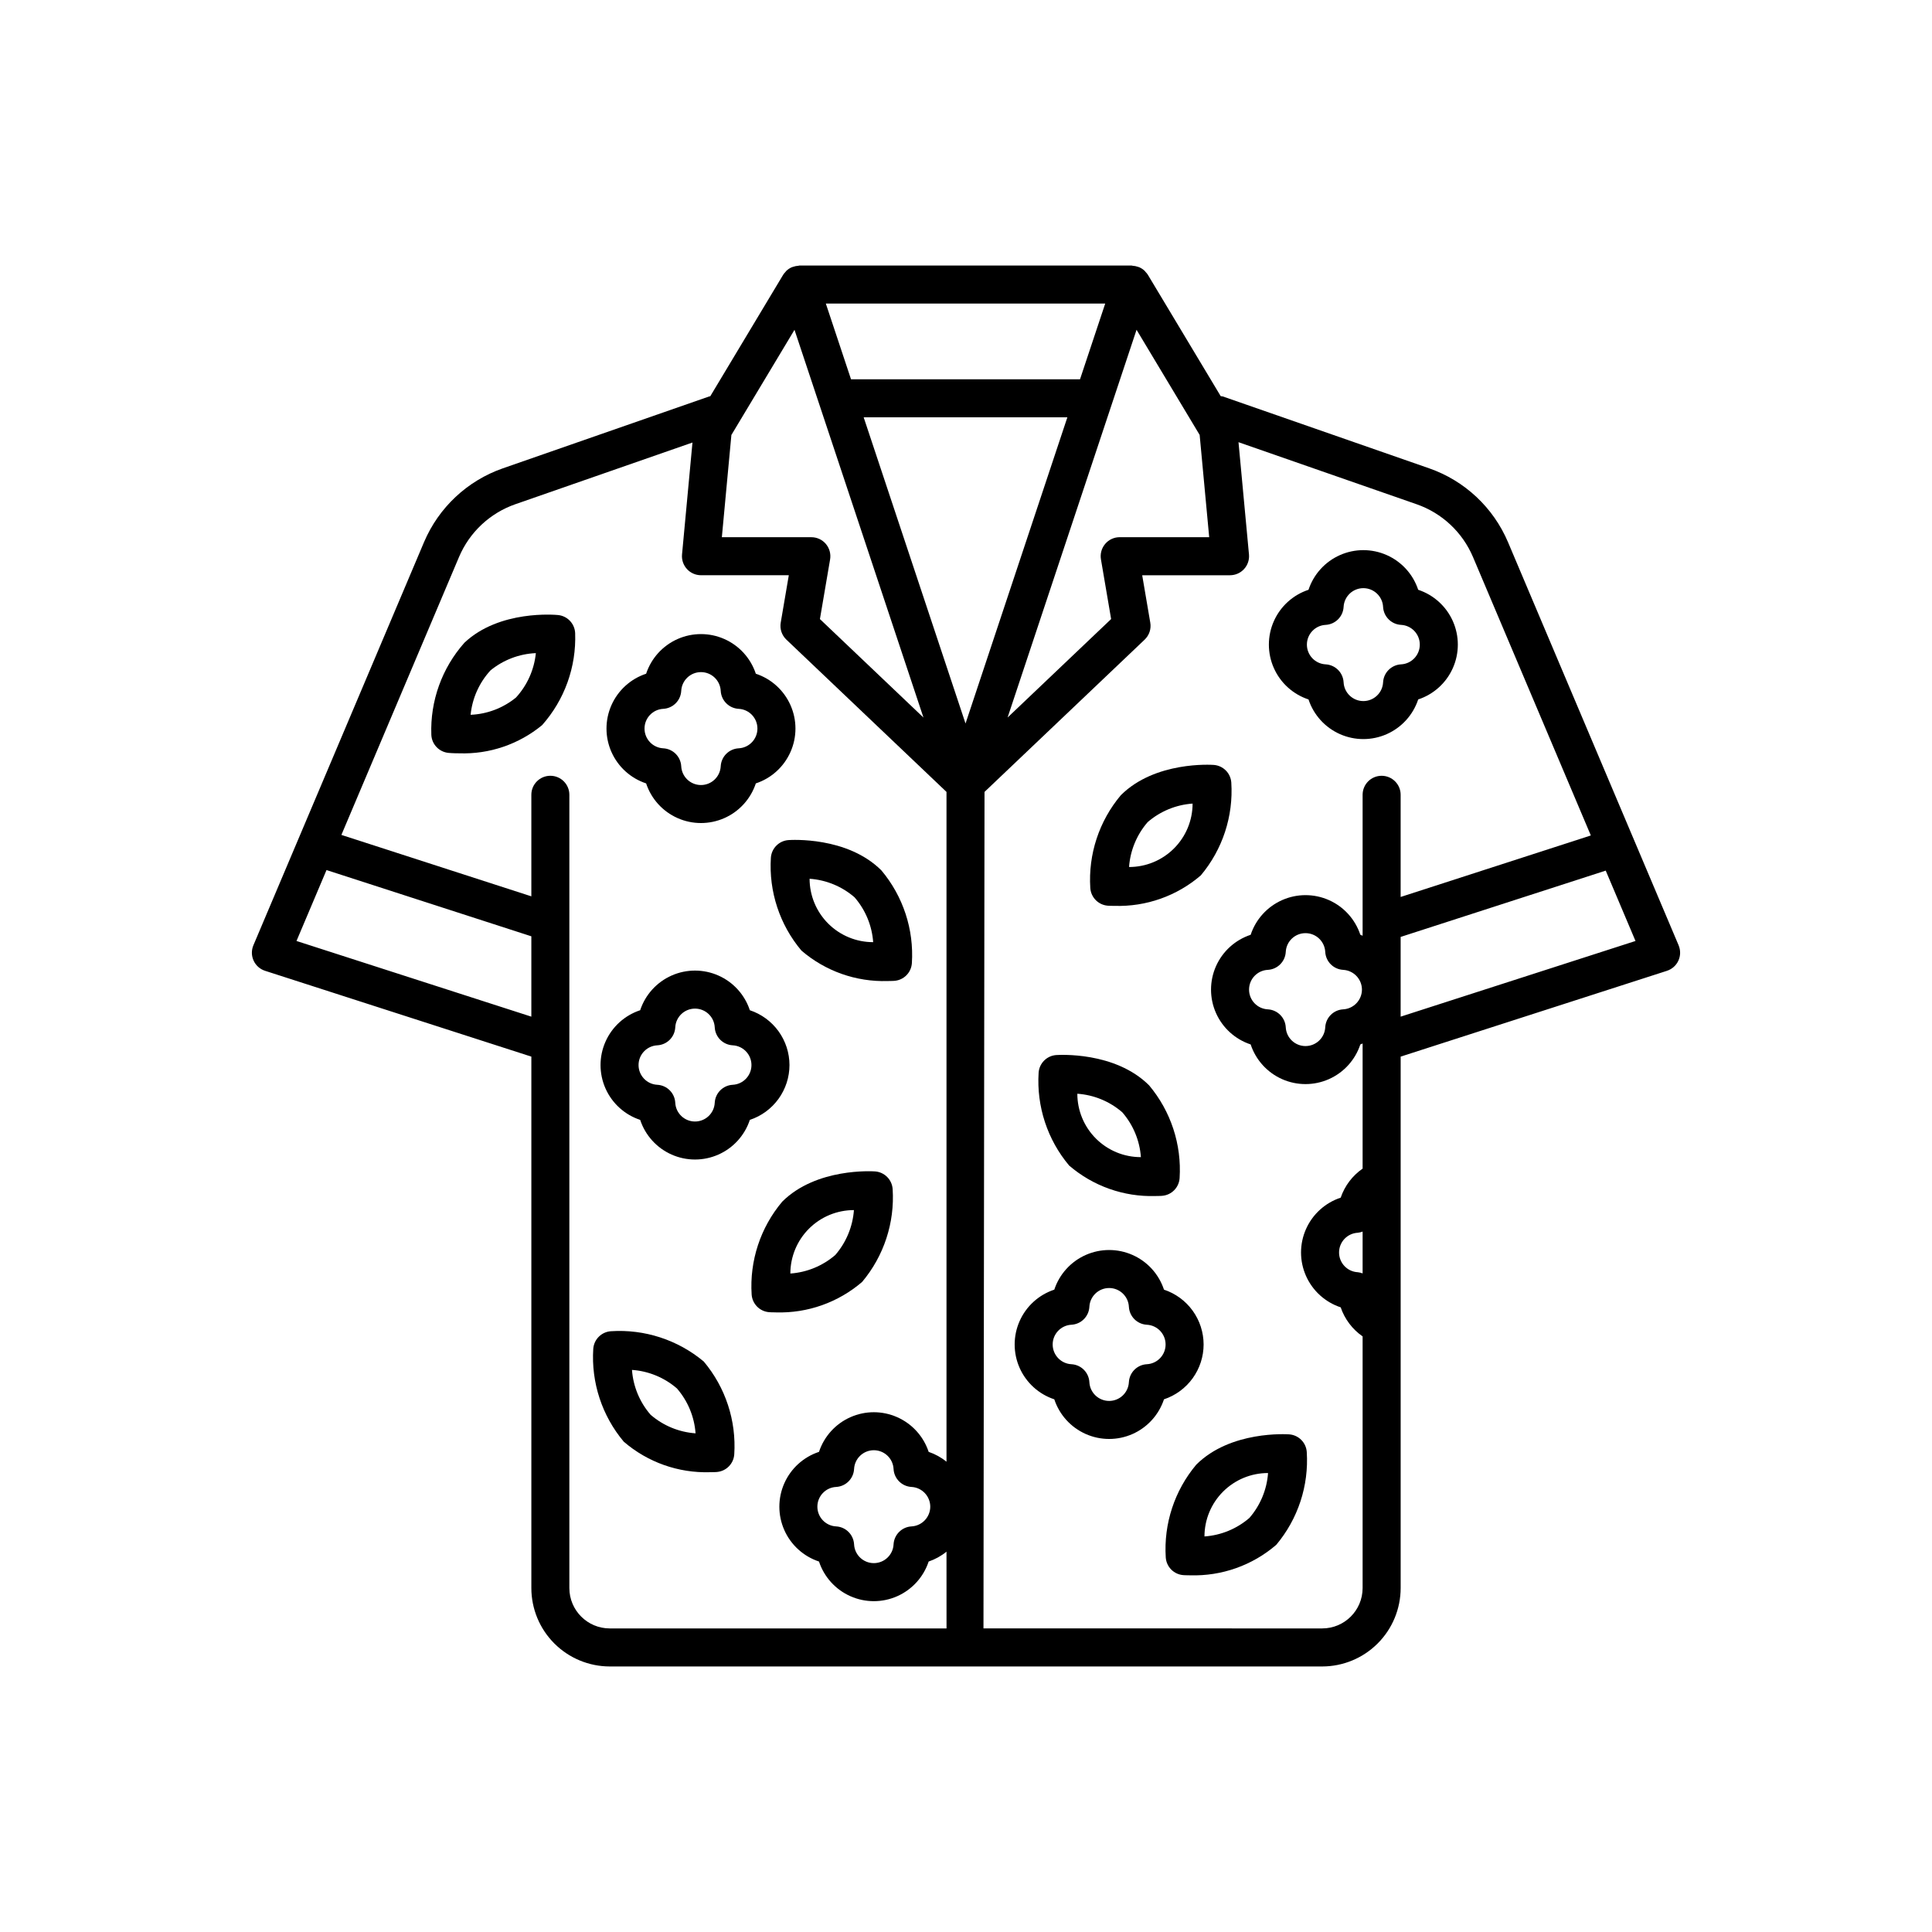 <?xml version="1.0" encoding="UTF-8"?>
<!-- Uploaded to: ICON Repo, www.svgrepo.com, Generator: ICON Repo Mixer Tools -->
<svg fill="#000000" width="800px" height="800px" version="1.1" viewBox="144 144 512 512" xmlns="http://www.w3.org/2000/svg">
 <g>
  <path d="m588.85 394.51-45.215-106.84c-3.891-9.168-11.473-16.273-20.879-19.555l-54.703-19.055c-0.18-0.035-0.367-0.062-0.551-0.074l-19.305-32.168v-0.004c-0.18-0.27-0.383-0.52-0.609-0.746-0.078-0.086-0.133-0.188-0.215-0.266v-0.004c-0.418-0.402-0.902-0.73-1.434-0.965-0.117-0.051-0.242-0.074-0.359-0.121h-0.004c-0.453-0.164-0.93-0.258-1.41-0.285-0.102-0.008-0.188-0.059-0.289-0.059h-88.008c-0.105 0-0.191 0.055-0.297 0.059v0.004c-0.484 0.023-0.961 0.121-1.414 0.285-0.117 0.043-0.234 0.062-0.348 0.113-0.535 0.234-1.023 0.566-1.445 0.973-0.078 0.074-0.129 0.168-0.199 0.25-0.23 0.234-0.438 0.488-0.617 0.762l-19.328 32.207c-0.09 0.027-0.184 0.004-0.273 0.039l-54.699 19.055c-9.406 3.285-16.988 10.387-20.879 19.559l-45.219 106.84c-0.551 1.305-0.531 2.777 0.059 4.062 0.59 1.285 1.691 2.266 3.035 2.695l70.57 22.742v140.84c0.004 5.508 2.195 10.789 6.09 14.68 3.894 3.894 9.172 6.086 14.68 6.094h188.83c5.508-0.008 10.785-2.199 14.68-6.094 3.894-3.891 6.086-9.172 6.094-14.68v-140.84l70.566-22.738v-0.004c1.344-0.43 2.445-1.41 3.035-2.695 0.59-1.285 0.609-2.758 0.059-4.059zm-150.39-86.457-27.438 26.094 34.176-102.75 16.723 27.863 2.527 27.098-23.719 0.004c-1.484-0.004-2.894 0.652-3.852 1.789-0.957 1.133-1.363 2.633-1.113 4.098zm-38.586 27.684-26.992-81.145h53.98zm-37.004-47.582c-0.957-1.137-2.367-1.789-3.852-1.789h-23.719l2.527-27.098 16.723-27.863 34.176 102.75-27.438-26.094 2.695-15.801v-0.004c0.25-1.465-0.156-2.965-1.113-4.098zm67.344-43.637h-60.684l-6.676-20.07h74.039zm-207.64 148.85 7.953-18.793 54.285 17.555v21.293zm72.312 171.48v-210.22c0-2.785-2.254-5.039-5.039-5.039-2.781 0-5.035 2.254-5.035 5.039v26.91l-50.34-16.277 31.176-73.66c2.777-6.551 8.191-11.625 14.91-13.973l46.953-16.355-2.766 29.66v0.004c-0.129 1.41 0.34 2.812 1.297 3.859 0.953 1.047 2.305 1.645 3.723 1.645h23.277l-2.141 12.562c-0.285 1.656 0.273 3.344 1.492 4.5l42.438 40.359v177.51c-1.406-1.148-3.008-2.031-4.727-2.613-1.355-4.106-4.383-7.441-8.332-9.191-3.949-1.754-8.453-1.754-12.402 0-3.949 1.75-6.973 5.086-8.328 9.191-4.102 1.352-7.441 4.379-9.191 8.328-1.75 3.949-1.75 8.453 0 12.402s5.09 6.977 9.191 8.332c1.355 4.102 4.379 7.438 8.328 9.191 3.949 1.75 8.453 1.75 12.402 0 3.949-1.754 6.977-5.09 8.332-9.191 1.719-0.586 3.32-1.469 4.727-2.617l0.008 20.344h-89.258c-5.902-0.004-10.688-4.789-10.695-10.695zm95.645-21.562c-0.012 2.785-2.199 5.082-4.984 5.227-2.555 0.145-4.598 2.188-4.742 4.746-0.133 2.789-2.438 4.984-5.231 4.984-2.797 0-5.098-2.195-5.234-4.984-0.145-2.559-2.184-4.602-4.742-4.746-2.789-0.133-4.984-2.434-4.984-5.227 0-2.797 2.195-5.098 4.984-5.231 2.559-0.145 4.598-2.188 4.742-4.746 0.137-2.789 2.438-4.984 5.234-4.984 2.793 0 5.098 2.195 5.231 4.984 0.145 2.559 2.188 4.602 4.742 4.746 2.785 0.145 4.973 2.441 4.984 5.231zm103.88 32.262-89.781-0.004 0.277-221.68 42.441-40.359h-0.004c1.219-1.156 1.777-2.844 1.492-4.496l-2.141-12.562h23.277v-0.004c1.418 0 2.769-0.598 3.723-1.645 0.957-1.047 1.426-2.449 1.297-3.859l-2.777-29.754 47.219 16.449c6.719 2.344 12.137 7.418 14.918 13.969l31.234 73.801-50.402 16.301v-27.078c0-2.781-2.258-5.035-5.039-5.035-2.785 0-5.039 2.254-5.039 5.035v37.352c-0.207-0.078-0.395-0.188-0.605-0.258v0.004c-1.355-4.102-4.379-7.441-8.328-9.191s-8.457-1.75-12.406 0.004c-3.949 1.75-6.973 5.09-8.328 9.191-4.102 1.355-7.441 4.379-9.191 8.328-1.75 3.949-1.75 8.453 0 12.402s5.09 6.977 9.191 8.328c1.355 4.106 4.379 7.441 8.328 9.195 3.949 1.75 8.457 1.75 12.406 0s6.973-5.09 8.328-9.191c0.211-0.07 0.398-0.176 0.605-0.254v33.16c-2.711 1.879-4.746 4.574-5.809 7.695-4.106 1.352-7.445 4.379-9.195 8.328-1.754 3.949-1.754 8.457 0 12.406 1.75 3.953 5.09 6.977 9.195 8.332 1.059 3.121 3.098 5.82 5.809 7.699v66.695c-0.008 5.906-4.793 10.691-10.695 10.695zm10.695-94.082v-0.004c-0.402-0.156-0.828-0.262-1.258-0.309-2.793-0.137-4.984-2.438-4.984-5.234 0-2.793 2.191-5.094 4.984-5.231 0.43-0.047 0.855-0.152 1.258-0.309zm-0.176-75.207v-0.004c-0.016 2.789-2.199 5.082-4.984 5.231-2.559 0.145-4.598 2.184-4.742 4.742-0.137 2.793-2.438 4.984-5.231 4.988-2.797 0-5.098-2.191-5.234-4.984-0.145-2.559-2.188-4.602-4.746-4.746-2.789-0.137-4.981-2.438-4.981-5.231 0-2.797 2.191-5.098 4.981-5.234 2.559-0.145 4.602-2.188 4.746-4.746 0.137-2.793 2.438-4.984 5.234-4.981 2.793 0 5.094 2.195 5.231 4.984 0.145 2.559 2.184 4.598 4.742 4.742 2.785 0.152 4.969 2.445 4.984 5.234zm10.254 7.164v-21.129l54.348-17.574 7.891 18.648z"/>
  <path d="m353.22 426.25c-0.004-3.219-1.023-6.352-2.906-8.961-1.887-2.606-4.543-4.555-7.598-5.57-1.355-4.102-4.379-7.441-8.328-9.191s-8.457-1.75-12.406 0-6.973 5.09-8.328 9.191c-4.102 1.355-7.441 4.383-9.191 8.332-1.75 3.949-1.75 8.453 0 12.402s5.09 6.973 9.191 8.328c1.355 4.102 4.379 7.441 8.328 9.191s8.457 1.75 12.406 0 6.973-5.09 8.328-9.191c3.055-1.012 5.711-2.961 7.598-5.57 1.883-2.606 2.902-5.742 2.906-8.961zm-15.059 5.231c-2.559 0.145-4.602 2.188-4.746 4.742-0.133 2.793-2.434 4.988-5.231 4.988s-5.098-2.195-5.234-4.988c-0.141-2.555-2.184-4.598-4.742-4.742-2.789-0.133-4.984-2.438-4.984-5.231 0-2.793 2.195-5.094 4.984-5.231 2.559-0.145 4.602-2.184 4.742-4.742 0.137-2.793 2.438-4.984 5.234-4.984s5.098 2.191 5.231 4.984c0.145 2.559 2.188 4.598 4.746 4.742 2.789 0.137 4.984 2.438 4.984 5.231 0 2.793-2.195 5.098-4.984 5.231z"/>
  <path d="m490.77 329.36c1.355 4.102 4.379 7.441 8.328 9.191 3.949 1.75 8.457 1.75 12.406 0 3.949-1.75 6.977-5.09 8.332-9.191 4.102-1.355 7.441-4.379 9.191-8.328s1.75-8.457 0-12.406-5.09-6.973-9.191-8.328c-1.355-4.106-4.383-7.441-8.332-9.191-3.949-1.754-8.457-1.754-12.406 0-3.949 1.75-6.973 5.086-8.328 9.191-4.106 1.355-7.441 4.379-9.191 8.328s-1.75 8.457 0 12.406 5.086 6.973 9.191 8.328zm4.555-19.766v0.004c2.555-0.145 4.598-2.188 4.742-4.742 0.137-2.793 2.438-4.988 5.234-4.988s5.102 2.195 5.234 4.988c0.145 2.555 2.188 4.598 4.746 4.742 2.789 0.133 4.981 2.438 4.981 5.231s-2.191 5.094-4.981 5.231c-2.559 0.145-4.602 2.188-4.746 4.742-0.133 2.793-2.438 4.988-5.234 4.988s-5.098-2.195-5.234-4.988c-0.145-2.555-2.188-4.598-4.742-4.742-2.793-0.137-4.984-2.438-4.984-5.231s2.191-5.098 4.984-5.231z"/>
  <path d="m315.23 351.61c1.355 4.102 4.383 7.441 8.332 9.191s8.457 1.75 12.406 0 6.977-5.09 8.332-9.191c4.102-1.355 7.438-4.379 9.188-8.332 1.754-3.949 1.754-8.453 0-12.402-1.75-3.949-5.086-6.977-9.188-8.332-1.355-4.102-4.383-7.438-8.332-9.191-3.949-1.75-8.457-1.75-12.406 0-3.949 1.754-6.977 5.09-8.332 9.191-4.102 1.355-7.438 4.383-9.191 8.332-1.75 3.949-1.75 8.453 0 12.402 1.754 3.953 5.09 6.977 9.191 8.332zm4.555-19.766 0.004 0.004c2.555-0.148 4.598-2.188 4.742-4.746 0.137-2.789 2.438-4.984 5.234-4.984s5.098 2.195 5.234 4.984c0.145 2.559 2.188 4.598 4.742 4.746 2.793 0.133 4.984 2.434 4.984 5.231 0 2.793-2.191 5.094-4.984 5.231-2.555 0.145-4.598 2.184-4.742 4.742-0.137 2.793-2.438 4.988-5.234 4.988s-5.098-2.195-5.234-4.988c-0.145-2.559-2.188-4.598-4.742-4.742-2.793-0.137-4.984-2.438-4.984-5.231 0-2.797 2.191-5.098 4.984-5.231z"/>
  <path d="m462.97 500.3c-0.004-3.219-1.023-6.352-2.906-8.961-1.887-2.606-4.543-4.555-7.598-5.57-1.355-4.102-4.383-7.441-8.332-9.191-3.949-1.75-8.453-1.75-12.402 0-3.953 1.75-6.977 5.09-8.332 9.191-4.102 1.355-7.441 4.383-9.191 8.332-1.75 3.949-1.75 8.453 0 12.402 1.75 3.949 5.09 6.977 9.191 8.332 1.355 4.102 4.379 7.438 8.332 9.191 3.949 1.75 8.453 1.75 12.402 0 3.949-1.754 6.977-5.09 8.332-9.191 3.055-1.016 5.711-2.965 7.598-5.574 1.883-2.609 2.902-5.742 2.906-8.961zm-15.059 5.234c-2.559 0.145-4.598 2.184-4.742 4.742-0.137 2.793-2.441 4.984-5.234 4.984-2.797 0-5.102-2.191-5.238-4.984-0.145-2.559-2.184-4.598-4.742-4.742-2.789-0.137-4.984-2.438-4.984-5.234 0-2.793 2.195-5.094 4.984-5.231 2.559-0.145 4.598-2.184 4.742-4.742 0.137-2.793 2.441-4.988 5.238-4.988 2.793 0 5.098 2.195 5.234 4.988 0.145 2.559 2.184 4.598 4.742 4.742 2.789 0.137 4.984 2.438 4.984 5.231 0 2.797-2.195 5.098-4.984 5.234z"/>
  <path d="m380.56 459.11c-0.172-2.5-2.16-4.492-4.66-4.672-0.609-0.039-15.559-1.012-24.621 8.031h0.004c-5.766 6.852-8.66 15.668-8.09 24.602 0.176 2.5 2.16 4.492 4.66 4.672 0.117 0.008 0.762 0.051 1.789 0.051v0.004c8.355 0.254 16.5-2.629 22.836-8.082 5.758-6.856 8.656-15.668 8.082-24.605zm-15.195 17.473c-3.336 2.883-7.516 4.606-11.914 4.914 0.008-4.465 1.785-8.742 4.945-11.895 3.156-3.148 7.438-4.918 11.902-4.914-0.32 4.394-2.051 8.566-4.934 11.895z"/>
  <path d="m485.65 524.12c-0.613-0.035-15.551-1.02-24.625 8.027-5.762 6.856-8.656 15.668-8.086 24.605 0.176 2.5 2.16 4.492 4.66 4.672 0.117 0.008 0.762 0.051 1.789 0.051h0.004c8.352 0.254 16.496-2.625 22.828-8.078 5.762-6.856 8.66-15.668 8.086-24.605-0.172-2.5-2.156-4.488-4.656-4.672zm-10.543 22.141v0.004c-3.332 2.883-7.512 4.606-11.91 4.91 0.004-4.461 1.781-8.742 4.945-11.895 3.16-3.152 7.445-4.918 11.906-4.91-0.316 4.394-2.051 8.57-4.941 11.895z"/>
  <path d="m437.6 384.02c0.117 0.008 0.762 0.051 1.785 0.051v-0.004c8.355 0.254 16.504-2.625 22.84-8.078 5.762-6.856 8.656-15.668 8.082-24.605-0.172-2.5-2.156-4.492-4.656-4.672-0.621-0.043-15.551-1.02-24.621 8.027-5.762 6.856-8.66 15.668-8.09 24.609 0.176 2.5 2.16 4.488 4.66 4.672zm10.543-22.145v-0.004c3.332-2.883 7.512-4.606 11.906-4.91 0 4.461-1.777 8.738-4.938 11.891-3.156 3.152-7.441 4.922-11.902 4.914 0.316-4.394 2.047-8.566 4.934-11.895z"/>
  <path d="m305.88 496.79c-2.5 0.18-4.484 2.172-4.66 4.672-0.57 8.938 2.328 17.75 8.09 24.605 6.332 5.453 14.477 8.336 22.828 8.082 1.027 0 1.672-0.043 1.789-0.051l0.004-0.004c2.5-0.18 4.484-2.172 4.656-4.672 0.574-8.934-2.32-17.75-8.082-24.605-6.871-5.742-15.688-8.617-24.625-8.027zm10.543 22.141v0.004c-2.891-3.328-4.625-7.5-4.941-11.895 4.394 0.305 8.574 2.027 11.91 4.91 2.887 3.328 4.621 7.504 4.938 11.898-4.394-0.309-8.574-2.031-11.906-4.914z"/>
  <path d="m450.16 460.96c1.027 0 1.672-0.043 1.789-0.051v-0.004c2.5-0.18 4.484-2.172 4.66-4.672 0.57-8.934-2.324-17.746-8.082-24.602-9.066-9.051-23.996-8.062-24.621-8.031-2.5 0.18-4.484 2.172-4.66 4.672-0.57 8.938 2.324 17.75 8.082 24.605 6.336 5.453 14.48 8.336 22.832 8.082zm-8.75-22.195c2.891 3.324 4.625 7.492 4.941 11.887-4.465 0.012-8.746-1.754-11.906-4.906-3.16-3.152-4.938-7.43-4.941-11.895 4.398 0.305 8.574 2.027 11.906 4.914z"/>
  <path d="m352.95 366.63c-2.5 0.18-4.484 2.172-4.66 4.672-0.57 8.938 2.324 17.75 8.09 24.605 6.332 5.453 14.477 8.332 22.828 8.078 1.027 0 1.672-0.043 1.789-0.051h0.004c2.496-0.18 4.484-2.172 4.656-4.672 0.574-8.938-2.32-17.75-8.082-24.605-9.078-9.047-24.012-8.066-24.625-8.027zm17.512 15.164c2.887 3.32 4.621 7.492 4.938 11.887-4.461 0.008-8.746-1.758-11.906-4.91-3.16-3.148-4.941-7.43-4.945-11.891 4.398 0.305 8.578 2.027 11.914 4.914z"/>
  <path d="m291.89 306.99c-0.625-0.055-15.523-1.438-24.832 7.356h0.004c-5.945 6.699-9.082 15.43-8.754 24.379 0.105 2.504 2.039 4.547 4.531 4.797 0.156 0.016 1.215 0.113 2.856 0.113h-0.004c7.996 0.277 15.812-2.383 21.98-7.473 5.945-6.695 9.078-15.426 8.75-24.375-0.105-2.5-2.035-4.547-4.531-4.797zm-11.137 21.852c-3.41 2.793-7.633 4.402-12.035 4.586 0.434-4.383 2.281-8.508 5.258-11.754v-0.004c3.41-2.789 7.629-4.398 12.031-4.586-0.438 4.383-2.281 8.508-5.254 11.758z"/>
 </g>
</svg>